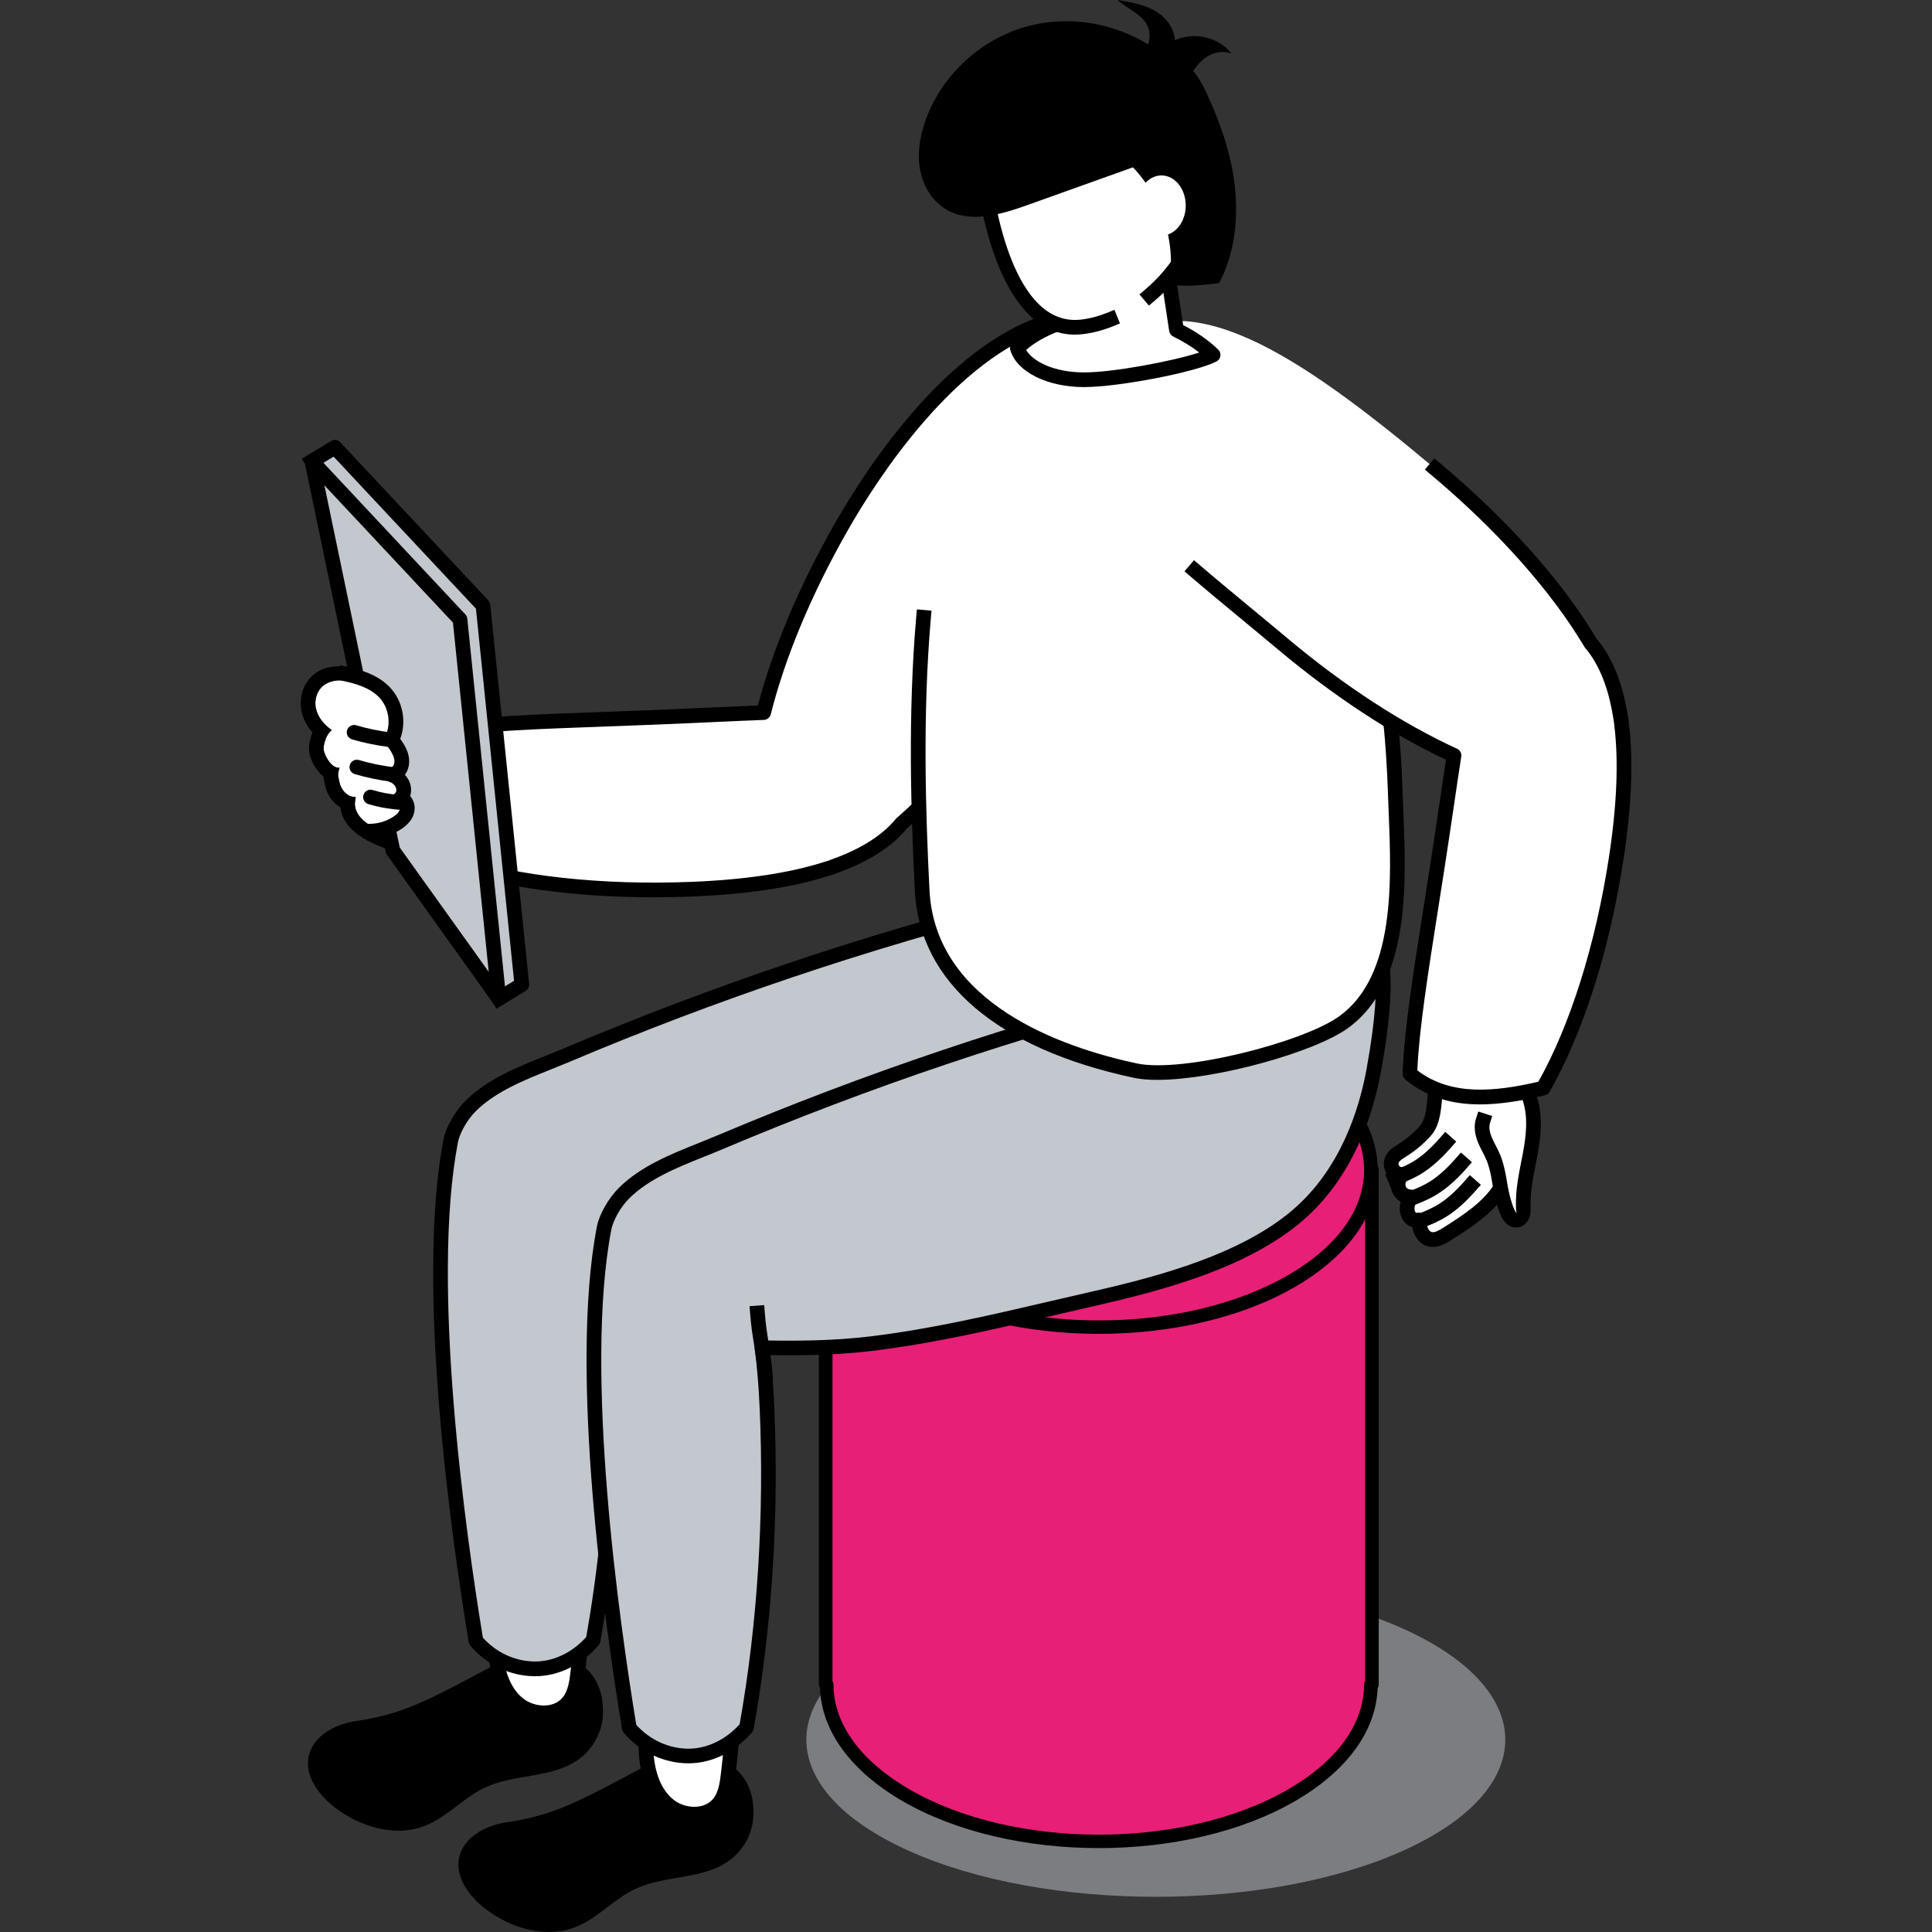 <svg xmlns="http://www.w3.org/2000/svg" viewBox="0 0 800 800"><rect x="0" y="0" width="800" height="800" fill="#333333" stroke="none"/><defs><style>.cls-1{fill:#fff;}.cls-2{fill:#e81f76;}.cls-3{fill:#c3c7ce;}.cls-4{isolation:isolate;}.cls-5{mix-blend-mode:multiply;opacity:.5;}</style></defs><g class="cls-4"><g id="Capa_1"><g><g><g class="cls-5"><path class="cls-3" d="M580.92,766.37c56.51-25.4,56.51-66.6,0-92-56.52-25.41-148.13-25.41-204.64,0-56.52,25.4-56.52,66.6,0,92,56.51,25.41,148.13,25.41,204.64,0Z"></path></g><path class="cls-2" d="M375.33,743.46c44,25.41,115.34,25.41,159.34,0,22.01-12.7,33.01-29.35,33.01-45.99h.41v-212.95h-226.19v212.95h.42c0,16.64,11,33.29,33.01,45.99Z"></path><path d="M373.92,745.9c22.36,12.91,51.72,19.36,81.08,19.36,29.36,0,58.72-6.46,81.08-19.36,21.57-12.46,33.72-29.06,34.37-46.91,.29-.44,.45-.96,.45-1.52v-212.95c0-1.56-1.26-2.82-2.82-2.82h-226.19c-1.55,0-2.81,1.26-2.81,2.82v212.95c0,.49,.16,.94,.44,1.34,.58,17.91,12.74,34.59,34.39,47.09Zm-29.2-49.75v-208.82h220.56v208.65c-.27,.42-.43,.94-.43,1.48,0,16.33-11.21,31.8-31.59,43.56-43.15,24.91-113.38,24.91-156.53,0-20.38-11.76-31.6-27.23-31.6-43.56,0-.47-.15-.92-.41-1.31Z"></path><path class="cls-2" d="M534.67,530.52c44-25.41,44-66.6,0-92-43.99-25.41-115.34-25.41-159.34,0-44,25.4-44,66.59,0,92,44,25.41,115.34,25.41,159.34,0Z"></path><path d="M455,552.32c29.36,0,58.72-6.45,81.08-19.36,22.19-12.81,34.41-30.02,34.41-48.44s-12.22-35.63-34.41-48.44c-44.7-25.81-117.45-25.81-162.16,0-22.19,12.81-34.41,30.01-34.41,48.44s12.21,35.62,34.41,48.44c22.36,12.91,51.72,19.36,81.08,19.36Zm-109.87-67.8c0-16.34,11.23-31.8,31.6-43.57,43.17-24.91,113.39-24.91,156.53,0,20.37,11.76,31.59,27.23,31.59,43.57s-11.21,31.8-31.59,43.56c-43.15,24.91-113.38,24.91-156.53,0-20.38-11.76-31.6-27.23-31.6-43.56Z"></path></g><g><path d="M206.81,688.42c-10.64,5.4-22.94,12.47-33.95,17.16-9.57,4.08-17.22,5.83-25.71,7.11-8.51,1.26-17.49,6.15-19.31,14.44-1.82,8.3,4.23,16.33,11.06,21.5,10.47,7.92,24.83,12.2,37.09,7.39,9.16-3.59,15.85-11.62,24.74-15.8,12.46-5.85,28.24-3.74,39.23-11.96,5.75-4.3,9.41-11.2,9.7-18.31,1.11-26.44-26.81-29.66-42.86-21.52Z"></path><g><path class="cls-1" d="M199.63,313.85c-3.55-6.86-8.17-13.28-14.28-18.07-11.14-8.74-25.93-11.17-40.01-13.3-3.56-.54-7.45-1.02-10.56,.79-3.32,1.95-4.77,6.24-3.99,9.98,.76,3.74,3.42,6.9,6.6,9.08-2.38,1.68-3.65,6.3-3.34,8.29,.38,2.38,3.26,7.68,6.54,7.29-.95,3.13-.65,2.92,0,6.13,.65,3.21,3.5,6.24,6.81,5.94-2.76,9.31,8.78,13.84,15.81,16.13,8.86,2.89,18.78,2.5,27.46-.88,4.33-1.68,8.53-4.21,10.94-8.13,2.14-3.48,2.66-7.76,2.09-11.78-.58-4.02-2.19-7.84-4.05-11.46Z"></path><path d="M205.03,311.07c-4.37-8.46-9.73-15.21-15.92-20.07-12.7-9.96-29.42-12.5-42.85-14.53-1.79-.27-3.87-.56-5.99-.56-3.32,0-6.12,.69-8.54,2.11-5.41,3.16-8.24,9.93-6.88,16.46,.65,3.18,2.22,6.19,4.54,8.82-1.26,2.99-1.66,6.17-1.33,8.26,.43,2.77,2.5,7.29,5.89,10.06,.06,.72,.21,1.47,.41,2.37l.28,1.26c.79,3.9,3.19,7.2,6.31,9.1,.66,6.03,5.5,12.69,20.37,17.54,4.55,1.48,9.34,2.23,14.26,2.23,5.89,0,11.86-1.11,17.28-3.23,6.45-2.51,11.13-6.07,13.92-10.61,2.72-4.41,3.76-10.04,2.91-15.83-.77-5.39-3.03-10.22-4.66-13.38Zm-3.43,26.03c-2.41,3.92-6.61,6.45-10.94,8.13-4.78,1.86-9.93,2.81-15.08,2.81-4.2,0-8.4-.64-12.38-1.93-7.04-2.29-18.57-6.82-15.81-16.13-.16,.02-.31,.02-.46,.02-3.11,0-5.72-2.9-6.34-5.96-.65-3.21-.95-3,0-6.13-.11,.01-.22,.02-.34,.02-3.13,0-5.83-5.01-6.2-7.31-.31-1.99,.96-6.61,3.35-8.29-3.18-2.18-5.84-5.34-6.6-9.08-.78-3.74,.66-8.03,3.99-9.98,1.66-.97,3.54-1.28,5.49-1.28,1.69,0,3.41,.24,5.08,.49,14.08,2.13,28.87,4.56,40.01,13.3,6.11,4.79,10.73,11.21,14.28,18.07,1.86,3.63,3.47,7.44,4.05,11.46,.58,4.03,.06,8.31-2.09,11.78Z"></path><g><path class="cls-1" d="M485.76,136.78c-42.72-33.48-100.33,16.43-137.33,81.26-15.51,27.18-26.45,54.03-32.23,77.02-13.55,.52-29.19,1.34-47.12,2.04-36.65,1.43-66.57,2.01-87.56,5.26-9.88,17.52-3.69,36.61,4.58,54.6,25.26,8.31,60.75,12.76,99.96,11.23,23.46-.91,41.69-3.85,55.62-8.25,1.62-.45,3.28-1.03,4.99-1.71,12.57-4.64,21.19-10.61,26.72-17.4,19.7-17.01,41.06-43.63,59.48-75.89,37-64.83,86.47-101.84,52.89-128.17Z"></path><path d="M251.4,300.8l17.8-.66c9.36-.36,18.1-.76,26.24-1.14,7.45-.34,14.4-.66,20.88-.9,1.34-.05,2.49-.99,2.83-2.29,5.97-23.76,17.01-50.13,31.92-76.26,12.05-21.12,44.41-71.56,84.45-83.7l2.91-.88-1.77-5.82-2.91,.88c-42.13,12.78-75.54,64.76-87.95,86.51-14.72,25.8-25.75,51.88-31.97,75.58-5.84,.23-12.05,.51-18.64,.81-8.14,.38-16.86,.77-26.21,1.14l-17.78,.66c-28.15,1.02-52.46,1.9-70.12,4.63-.92,.14-1.72,.7-2.18,1.51-10.61,18.81-4.13,38.69,4.46,57.37,.35,.77,1.01,1.35,1.82,1.62,23.2,7.63,53.13,11.69,85.54,11.69,5.11,0,10.28-.1,15.49-.31,22.6-.88,41.58-3.7,56.31-8.36,1.73-.48,3.5-1.09,5.23-1.79,12.43-4.58,21.86-10.75,27.67-17.95,20.79-17.96,42.14-45.2,60.12-76.69l1.5-2.64-5.27-3.01-1.51,2.64c-17.64,30.9-38.53,57.58-59.18,75.48-5.49,6.73-14.04,12.27-25.5,16.5-1.6,.64-3.15,1.19-4.77,1.64-14.32,4.52-32.76,7.25-54.82,8.11-36.98,1.43-71.59-2.34-97.64-10.67-7.43-16.41-12.89-33.64-4.83-49.35,17.19-2.51,40.76-3.36,67.92-4.34Z"></path></g><g><polygon class="cls-3" points="138.67 185.21 129.14 190.99 144.7 214.24 172.19 346.38 202.99 389.42 206.56 413.51 216.08 407.73 200 250.72 138.67 185.21"></polygon><polygon class="cls-3" points="129.14 190.99 162.67 352.16 206.56 413.51 190.48 256.5 129.14 190.99"></polygon></g><g><path d="M202.23,248.64l-61.34-65.51c-.98-1.04-2.55-1.26-3.8-.52l-12.12,7.36,3.15,5.19,10.01-6.08,58.95,62.97,15.78,154.08-10.47,6.36,3.15,5.19,12.12-7.36c1-.61,1.56-1.74,1.44-2.91l-16.09-157c-.06-.66-.35-1.28-.79-1.77Z"></path><path d="M192.7,254.42l-61.33-65.51c-.94-1-2.42-1.25-3.62-.62-1.21,.63-1.85,1.98-1.57,3.32l33.53,161.18c.08,.41,.25,.8,.51,1.15l43.88,61.34c.58,.81,1.51,1.27,2.47,1.27,.36,0,.72-.06,1.07-.19,1.29-.48,2.09-1.78,1.95-3.15l-16.09-157.01c-.06-.66-.35-1.28-.8-1.77Zm-27.18,96.49l-31.19-149.95,53.23,56.86,14.81,144.6-36.86-51.51Z"></path></g><g><path class="cls-1" d="M152.7,285.26c-4.43-3.52-16.81-5.7-19.01,0-2.05,5.31,2.68,11.29,6.33,15.51,4.27,4.95,11.65,6.89,17.76,4.67,2.29-.83,4.55-2.39,5.26-4.74,.47-1.56,.21-3.27-.31-4.81-1.62-4.75-6.14-7.54-10.03-10.63Z"></path><path class="cls-1" d="M154.24,304.95c-3.99-1.47-13.57-4.79-15.78-.58-2.05,3.92-.56,8.92,3.09,12.04,4.27,3.65,11.65,5.08,17.76,3.45,2.29-.62,4.54-1.76,5.26-3.5,.47-1.15,.21-2.41-.31-3.55-1.62-3.51-5.57-6.21-10.03-7.85Z"></path><path class="cls-1" d="M156.83,319.41c-3.62-.88-12.29-2.83-13.94,.73-1.54,3.32,.12,7.24,3.53,9.48,4.02,2.62,10.62,3.21,15.9,1.42,1.98-.67,3.89-1.77,4.41-3.23,.34-.96,.02-1.96-.52-2.84-1.67-2.71-5.33-4.58-9.37-5.57Z"></path><path class="cls-1" d="M158.97,330.41c-2.96-.72-10.04-2.31-11.4,.6-1.26,2.72,.09,5.92,2.9,7.75,3.29,2.14,8.68,2.63,13,1.16,1.62-.55,3.18-1.45,3.6-2.64,.28-.79,.01-1.6-.42-2.32-1.37-2.22-4.36-3.75-7.67-4.56Z"></path></g><path d="M161.48,303.24c-4.72-.6-9.44-1.57-14-2.92-1.61-.48-3.3,.45-3.77,2.06-.47,1.61,.44,3.3,2.05,3.77,4.87,1.43,9.9,2.48,14.97,3.12,.13,.01,.25,.02,.38,.02,1.51,0,2.81-1.12,3.01-2.66,.2-1.66-.97-3.18-2.64-3.4Z"></path><path d="M162.64,317.64c-4.73-.6-9.44-1.58-14.01-2.93-1.63-.48-3.3,.45-3.78,2.06-.47,1.61,.45,3.3,2.06,3.77,4.88,1.43,9.91,2.49,14.97,3.12,.14,.02,.25,.03,.38,.03,1.51,0,2.82-1.12,3.01-2.66,.21-1.67-.96-3.19-2.63-3.4Z"></path><path d="M165.21,329.21l-.71-.09c-4.34-.54-5.97-.75-10.22-2-1.62-.48-3.3,.45-3.78,2.06-.47,1.61,.44,3.3,2.05,3.78,4.74,1.39,6.76,1.65,11.18,2.2l.71,.09c.13,.01,.25,.03,.39,.03,1.5,0,2.81-1.12,3.01-2.66,.21-1.66-.97-3.19-2.63-3.4Z"></path></g><path class="cls-1" d="M203.31,641.7c-1.9,5.44,.67,12.14,1.38,17.55,1.2,9.2-.26,18.51,.86,27.72,.88,7.21,3.69,14.59,9.54,18.99,5.85,4.39,15.21,4.64,20-.87,3.09-3.55,3.73-8.51,4.23-13.15,1.21-11.1,2.44-22.23,2.48-33.39,.03-6.02-.51-12.63-4.74-16.98-6.7-6.91-29.67-11.54-33.76,.13Z"></path><path d="M211.11,632.1c-5.43,1.19-9.11,4.16-10.66,8.59-1.66,4.74-.57,9.91,.4,14.47,.33,1.55,.65,3.06,.83,4.48,.59,4.45,.51,8.91,.43,13.63-.08,4.58-.16,9.32,.42,14.06h0c1.13,9.23,4.95,16.71,10.74,21.06,3.27,2.46,7.63,3.88,11.94,3.88,4.55,0,9.04-1.58,12.18-5.18,3.83-4.4,4.49-10.42,4.96-14.81,1.2-11,2.45-22.36,2.5-33.71,.03-6.56-.61-13.96-5.6-19.11-5.1-5.26-18.19-9.52-28.14-7.35Zm25.2,59.51c-.51,4.66-1.12,8.75-3.5,11.49-3.85,4.41-11.45,3.76-15.89,.43-6.01-4.51-7.82-12.55-8.35-16.93-.52-4.32-.45-8.64-.38-13.22,.08-4.73,.16-9.62-.48-14.52-.21-1.57-.56-3.24-.92-4.95-.84-3.97-1.71-8.07-.61-11.2,.83-2.37,2.93-3.94,6.23-4.66,7.55-1.66,18.67,1.72,22.48,5.65,3.47,3.57,3.91,9.51,3.88,14.85-.05,11.03-1.27,22.23-2.46,33.08Z"></path><path class="cls-3" d="M456.37,361.28c-29.01,8.83-58.22,16.92-87.3,25.5-31.79,9.38-63.2,19.96-94.17,31.71-15.49,5.87-30.85,12.04-46.1,18.49-13.38,5.67-25.17,11.03-35.67,21.43-9.3,9.21-10.29,31.18-4,42.62,13.01,23.67,31.34,20.46,57.03,20.95,15.01,.29,29.77,.17,44.73-1.6,31.54-3.74,62.37-11.81,93.27-18.81,28.09-6.37,62.09-15.7,83.88-34.33,17.69-15.12,27.51-37.59,31.65-60.32,18.24-100.21-33.37-48.59-43.32-45.64Z"></path><path class="cls-3" d="M247.15,499.85c-4.83-14.91-13.5-28.44-25.31-34.53-11.81-6.09-26.99-5.2-35.21,7.11-4.3,69.18-.76,139.13,10.46,207.06,6.47,7.57,15.55,11.52,24.37,11.56,8.82,.04,17.6-4.25,24.12-11.76,7.71-42.84,10.43-88.32,8.5-132.18-.7-16.08-2.09-32.36-6.92-47.27Z"></path><path d="M269.12,730.36c-10.65,5.4-22.95,12.48-33.95,17.17-9.58,4.08-17.22,5.83-25.72,7.1-8.5,1.27-17.49,6.16-19.3,14.44-1.83,8.3,4.22,16.34,11.05,21.51,10.47,7.92,24.83,12.21,37.09,7.39,9.16-3.6,15.85-11.62,24.75-15.81,12.45-5.84,28.24-3.73,39.22-11.96,5.75-4.3,9.41-11.21,9.71-18.32,1.1-26.44-26.82-29.66-42.86-21.52Z"></path><path class="cls-1" d="M265.62,683.65c-1.91,5.43,.67,12.14,1.38,17.55,1.2,9.2-.26,18.51,.85,27.72,.89,7.21,3.69,14.59,9.54,18.99,5.86,4.4,15.22,4.65,20-.86,3.09-3.54,3.73-8.51,4.23-13.15,1.22-11.1,2.43-22.23,2.48-33.4,.03-6.02-.52-12.63-4.74-16.98-6.69-6.91-29.67-11.54-33.76,.13Z"></path><path d="M273.42,674.06c-5.43,1.19-9.12,4.16-10.67,8.59-1.66,4.74-.56,9.91,.4,14.47,.33,1.55,.65,3.06,.84,4.48,.58,4.46,.51,8.91,.42,13.63-.07,4.58-.15,9.33,.42,14.06h0c1.14,9.22,4.95,16.7,10.73,21.05,3.27,2.46,7.64,3.88,11.95,3.88,4.54,0,9.04-1.58,12.17-5.18,3.82-4.38,4.47-10.41,4.96-14.81,1.21-11,2.45-22.36,2.5-33.71,.03-6.56-.61-13.96-5.59-19.11-5.11-5.26-18.23-9.53-28.14-7.35Zm25.19,59.5c-.51,4.67-1.12,8.76-3.5,11.49-3.84,4.4-11.45,3.76-15.89,.42-6.01-4.51-7.81-12.54-8.35-16.93-.52-4.32-.45-8.65-.37-13.23,.07-4.73,.16-9.62-.48-14.52-.21-1.56-.56-3.24-.92-4.95-.84-3.97-1.71-8.07-.61-11.2,.83-2.37,2.93-3.94,6.24-4.66,7.55-1.66,18.66,1.72,22.47,5.64,3.47,3.58,3.9,9.52,3.88,14.85-.05,11.03-1.27,22.23-2.46,33.07Z"></path><path d="M503.29,344.62c-10.18-6.75-25.07,3.01-34.91,9.47-2.92,1.91-5.95,3.9-7.19,4.27-.01,0-.01,0-.02,0-17.37,5.28-35.11,10.39-52.26,15.33-11.68,3.36-23.37,6.72-35.02,10.16-31.75,9.37-63.5,20.07-94.4,31.79-15.4,5.84-30.94,12.08-46.2,18.53-2.41,1.02-4.9,2.02-7.42,3.03-11.84,4.74-24.08,9.65-33.12,18.59-4.32,4.27-8.15,11.03-9.12,16.07-11.62,60.46,3.44,165.7,10.45,208.13,.09,.54,.33,1.05,.69,1.48,6.82,7.98,16.54,12.57,26.67,12.62h.13c9.65,0,19.23-4.66,26.29-12.81,.36-.41,.6-.91,.7-1.45,7.56-42.02,10.51-87.96,8.54-132.85-.38-8.41-.91-15.48-1.68-21.91,12.55,.18,27,.03,41.5-1.69,25.59-3.03,51.03-8.97,75.63-14.71,5.99-1.4,11.97-2.79,17.96-4.15,29.78-6.75,63.19-16.19,85.18-34.98,20.9-17.87,29.3-43.63,32.66-62.09,6.59-36.21,4.98-56.17-5.06-62.83Zm-.92,61.75c-3.18,17.48-11.08,41.84-30.63,58.55-20.98,17.93-53.51,27.09-82.57,33.67-6,1.36-12,2.76-17.99,4.16-24.44,5.7-49.71,11.6-74.96,14.59-15.51,1.83-31.05,1.83-44.19,1.58-1.17,.05-1.74,.35-2.33,1.02-.59,.67-.86,1.55-.73,2.43,.99,7.19,1.64,15.09,2.07,24.86,1.94,44.15-.93,89.31-8.31,130.67-5.84,6.43-13.5,10.09-21.15,10.09h-.1c-8.1-.04-15.9-3.62-21.53-9.87-7.02-42.66-21.69-146.04-10.33-205.14,.64-3.32,3.45-8.96,7.42-12.89,8.17-8.08,19.82-12.75,31.1-17.27,2.56-1.02,5.09-2.04,7.54-3.07,15.19-6.43,30.66-12.64,45.99-18.45,30.74-11.66,62.35-22.31,93.95-31.64,11.64-3.44,23.31-6.79,34.98-10.15,17.17-4.94,34.93-10.05,52.34-15.35,2.09-.62,4.9-2.46,8.78-5.01,7.99-5.25,21.38-14.01,28.21-9.49,5.2,3.44,9.84,16.08,2.44,56.68Z"></path><path class="cls-3" d="M310.67,535.92c-4.82-14.91-13.49-28.44-25.3-34.53-11.82-6.09-26.99-5.2-35.21,7.12-4.3,69.18-.76,139.13,10.46,207.06,6.47,7.56,15.55,11.52,24.37,11.55,8.82,.04,17.61-4.25,24.12-11.76,7.72-42.84,10.43-88.32,8.5-132.18-.7-16.08-2.1-32.36-6.93-47.27Z"></path><path class="cls-3" d="M525.59,397.35c-29.01,8.83-58.23,16.92-87.31,25.5-31.79,9.38-63.21,19.96-94.17,31.71-15.49,5.87-30.86,12.04-46.11,18.49-13.37,5.67-29.08,10.57-39.58,20.98-9.3,9.2-10.91,21.03-4.62,32.48,13.01,23.67,35.87,31.04,61.57,31.53,15.01,.29,29.77,.17,44.73-1.6,31.53-3.74,62.36-11.81,93.26-18.81,28.09-6.36,62.09-15.7,83.88-34.33,17.69-15.12,27.52-37.59,31.65-60.32,18.24-100.21-33.37-48.59-43.31-45.64Z"></path><path d="M566.82,380.7c-10.17-6.74-25.06,3.01-34.91,9.47-2.93,1.92-5.95,3.9-7.19,4.27,0,0-.01,0-.02,0-17.38,5.29-35.13,10.4-52.31,15.34-11.66,3.36-23.33,6.72-34.97,10.15-31.73,9.36-63.49,20.06-94.4,31.78-15.38,5.83-30.92,12.07-46.21,18.53-2.42,1.02-4.92,2.03-7.45,3.04-11.83,4.74-24.06,9.64-33.09,18.57-4.31,4.27-8.15,11.03-9.12,16.07-11.63,60.49,3.43,165.7,10.45,208.13,.09,.55,.32,1.06,.69,1.47,6.81,7.98,16.53,12.58,26.66,12.63h.13c9.66,0,19.23-4.67,26.29-12.81,.35-.41,.6-.91,.69-1.45,7.57-42.02,10.53-87.96,8.56-132.85-.37-8.41-.91-15.48-1.68-21.91,12.56,.18,27,.04,41.51-1.68,25.59-3.03,51.04-8.97,75.64-14.72,5.98-1.39,11.95-2.79,17.93-4.14,29.79-6.75,63.2-16.18,85.18-34.98,20.91-17.88,29.31-43.63,32.67-62.09,6.59-36.21,4.98-56.18-5.07-62.83Zm-.91,61.75c-3.18,17.48-11.08,41.83-30.64,58.56-20.97,17.93-53.51,27.08-82.57,33.67-6,1.36-11.98,2.76-17.97,4.16-24.44,5.7-49.72,11.61-74.97,14.6-15.52,1.84-31.05,1.84-44.2,1.58h-.05c-.87,0-1.69,.37-2.27,1.02-.59,.66-.86,1.55-.74,2.43,.98,7.19,1.64,15.09,2.07,24.86,1.94,44.15-.93,89.32-8.31,130.67-5.84,6.43-13.5,10.09-21.15,10.09h-.11c-8.1-.03-15.89-3.62-21.53-9.87-7.01-42.64-21.69-146.01-10.32-205.13,.64-3.32,3.46-8.97,7.42-12.89,8.16-8.07,19.81-12.74,31.07-17.26,2.56-1.03,5.11-2.04,7.56-3.09,15.21-6.43,30.68-12.64,46-18.45,30.75-11.67,62.36-22.31,93.95-31.64,11.63-3.43,23.28-6.79,34.94-10.14,17.17-4.95,34.95-10.06,52.38-15.36,2.09-.62,4.9-2.46,8.78-5.01,7.99-5.24,21.38-14.01,28.21-9.48,5.2,3.44,9.84,16.07,2.44,56.68Z"></path><path class="cls-1" d="M557.58,215.24c-8.13-22.44-21.49-45.94-39.8-62.27-17.18-15.31-38.72-24.34-64.43-20.47-14.89,2.24-27.92,9.54-37.7,18.96-3.06,2.97-5.85,6.23-8.3,9.54-10.11,13.85-14.66,29.9-17.96,45.72-10.8,52.73-10.23,108.77-7.5,162.01,1.08,21.76,12.74,38.77,30.71,51.33,15.41,10.94,35.48,18.57,57.48,23.28,9.78,2.08,27.01,0,43.84-3.98,17.57-4.21,34.69-10.43,42.53-16.16,26.84-19.47,22.24-66.64,21.32-95.03-1.24-38.32-7.04-76.74-20.18-112.92Z"></path><path d="M580.79,328.04c-1.37-42.09-8.22-80.4-20.35-113.84-16.77-46.28-53.8-92.83-107.53-84.7l-3,.45,.91,6.01,3-.46c50.02-7.53,84.95,36.76,100.91,80.77,11.9,32.84,18.63,70.52,19.98,111.97,.08,2.48,.19,5.1,.3,7.84,1.18,28.64,2.81,67.87-20.37,84.68-14.83,10.76-64.95,23.64-83.94,19.58-31.03-6.65-83.45-24.82-85.82-71.76-1.58-31.39-2.93-72.56,.57-112.69l.27-3.03-6.06-.53-.26,3.03c-3.55,40.5-2.18,81.95-.59,113.53,1.91,37.8,34.09,65.29,90.62,77.4,2.75,.59,6.06,.86,9.78,.86,24.09,0,65.11-11.39,79-21.46,25.81-18.73,24.12-59.84,22.86-89.86-.11-2.72-.22-5.32-.29-7.78Z"></path><g><path class="cls-1" d="M624.41,445.74c-3.09,.13-5.51,2.77-6.8,5.55-2.47,5.33-2.12,11.49-1.36,17.3,.76,5.81,1.71,11.75,3.52,17.33,1.72,5.31,2.12,10.81,4.44,16.04,.71,1.61,1.94,3.44,3.72,3.3,1.21-.09,2.17-1.15,2.54-2.3,.38-1.15,.29-2.38,.26-3.59-.22-8.06,1.97-15.96,3.3-23.91,1.32-7.95,1.72-16.47-1.84-23.72-1.52-3.1-4.3-6.14-7.78-6Z"></path><path class="cls-1" d="M628.76,440.94c-1.59-1.52-3.57-2.57-5.53-3.6-3.14-1.65-6.33-3.32-9.78-4.19-3.47-.86-7.28-.86-10.45,.74-3.83,1.93-6.21,5.91-7.36,9.99-1.15,4.08-1.25,8.37-1.71,12.58-.46,4.21-.98,8.8-3.85,11.96-2.78,3.06-6,5.75-9.5,7.95-1.58,.99-3.32,1.99-4.12,3.66-.68,1.43-.51,3.21,.42,4.49,.93,1.28,2.34,1.93,3.94,1.74-1.68,1.43-2.35,3.92-1.61,5.98,.74,2.07,2.62,3.31,4.84,3.38-.66,1.29-1.21,2.66-1.36,4.1-.15,1.44,.14,2.96,1.01,4.12,.88,1.16,2.26,1.64,3.69,1.34,.21,1.55,.43,3.11,1.05,4.54,.63,1.43,1.71,2.74,3.2,3.28,2.52,.92,5.24-.56,7.51-1.99,8.92-5.61,18.21-11.59,23.29-20.75,7.33-13.22,4.17-29.82,9.39-43.98,.76-2.05-1.48-3.83-3.06-5.35Z"></path><path d="M634.16,449c.14-.56,.31-1.12,.51-1.66,1.38-3.73-1.56-6.48-3.32-8.13l-.49-.46c-1.91-1.83-4.19-3.04-6.21-4.1-3.27-1.71-6.65-3.49-10.46-4.45t0,0c-4.59-1.14-9.04-.79-12.56,.98-4.19,2.11-7.35,6.33-8.91,11.88-.93,3.33-1.22,6.68-1.51,9.93-.09,1.05-.18,2.1-.29,3.15-.4,3.65-.84,7.78-3.08,10.24-2.59,2.86-5.59,5.36-9.22,7.64-1.68,1.05-3.78,2.36-4.9,4.71-1.16,2.44-.88,5.42,.71,7.6,.51,.7,1.11,1.28,1.79,1.75-.49,1.69-.47,3.53,.12,5.2,.68,1.9,1.98,3.4,3.66,4.34-.16,.61-.27,1.2-.33,1.8-.25,2.35,.32,4.58,1.62,6.29,.91,1.19,2.13,2.01,3.49,2.38,.2,.94,.46,1.92,.88,2.87,1.04,2.39,2.8,4.13,4.94,4.91,.9,.33,1.79,.46,2.67,.46,3.14,0,5.97-1.78,7.49-2.74,7.36-4.63,14-9.04,19.12-14.72,.42,1.44,.92,2.88,1.56,4.32,2.1,4.71,5.06,5.2,6.73,5.09,2.35-.18,4.41-1.9,5.2-4.38,.5-1.53,.45-3.03,.41-4.61-.15-5.6,.93-11.13,2.07-16.98,.41-2.12,.82-4.23,1.18-6.35,1.14-6.81,2.15-16.87-2.11-25.55-.23-.47-.49-.94-.76-1.4Zm-3.12,25.95c-.34,2.07-.74,4.13-1.15,6.18-1.16,5.92-2.36,12.04-2.17,18.7,.02,.85,.05,1.65,.3,2.44-.12-.07-.54-.49-1.02-1.56-1.26-2.84-1.91-5.82-2.69-9.37-.26-1.2-1.22-2.12-2.43-2.34-1.18-.2-2.43,.32-3.1,1.35-4.69,7.32-12.4,12.53-21.25,18.08-1.72,1.09-3.63,2.14-4.84,1.71-.55-.2-1.1-.82-1.46-1.64-.45-1.04-.63-2.34-.82-3.75-.11-.84-.56-1.58-1.26-2.07-.51-.36-1.13-.56-1.75-.56-.21,0-.41,.02-.61,.06-.44,.12-.58-.09-.66-.19-.33-.45-.49-1.18-.4-1.97,.09-.85,.42-1.81,1.04-3.02,.48-.93,.44-2.03-.09-2.93-.53-.9-1.48-1.46-2.52-1.5-.48-.01-1.65-.18-2.08-1.37-.31-.87,0-2.03,.72-2.63,1.03-.87,1.36-2.3,.82-3.54-.53-1.22-1.77-1.98-3.14-1.8-.29,.02-.73,.02-1.13-.52-.27-.37-.33-.96-.13-1.38,.36-.75,1.51-1.47,2.98-2.39,3.76-2.36,7.18-5.22,10.14-8.48,3.57-3.93,4.16-9.34,4.63-13.68,.12-1.09,.21-2.18,.3-3.27,.27-3.11,.53-6.04,1.3-8.81,1.07-3.83,3.19-6.78,5.8-8.1,2.21-1.12,5.17-1.3,8.34-.5,3.12,.78,6.17,2.38,9.11,3.93,1.74,.91,3.54,1.86,4.83,3.1l.55,.52c.56,.53,1.61,1.51,1.77,1.59-.33,.89-.57,1.8-.82,2.72l-.2,.76c-.25,.89-.08,1.85,.47,2.61,.4,.55,.76,1.15,1.05,1.75,3.49,7.11,2.57,15.9,1.57,21.88Z"></path><path d="M606.61,488.88c-8.03,9.15-12.92,11.15-18.57,13.45l-4.3,1.77,2.33,5.61,4.26-1.76c5.84-2.38,11.88-4.84,20.86-15.07l2-2.28-4.57-4.01-2.01,2.29Z"></path><path d="M602.91,479.54c-8.03,9.16-12.92,11.15-18.57,13.45l-4.29,1.77,2.33,5.61,4.26-1.76c5.84-2.38,11.88-4.84,20.85-15.08l2.01-2.29-4.57-4.01-2.01,2.29Z"></path><path d="M596.43,470.99c-8.03,9.16-12.92,11.15-18.57,13.45l-4.29,1.78,2.32,5.61,4.26-1.76c5.84-2.38,11.87-4.84,20.85-15.08l2-2.29-4.57-4.01-2,2.28Z"></path><path d="M621.18,478.17c-.55-1.33-1.2-2.6-1.86-3.88-.59-1.13-1.18-2.27-1.66-3.45-.95-2.33-1.18-4.29-.69-5.82l.94-2.89-5.78-1.88-.93,2.89c-.95,2.94-.67,6.31,.84,10,.55,1.35,1.21,2.64,1.89,3.94,.57,1.12,1.16,2.24,1.64,3.41,1.61,3.86,2.5,9.78,3.1,14.51l.38,3.02,6.03-.77-.38-3.02c-.64-5.1-1.63-11.54-3.51-16.07Z"></path></g><path d="M318.24,555.77c-.61-3.78-1.19-7.35-1.56-12.33l-.24-3.03-6.06,.46,.23,3.03c.4,5.24,1.02,9.1,1.63,12.84,.61,3.79,1.18,7.37,1.56,12.37l.23,3.04,6.06-.46-.22-3.03c-.41-5.27-1.03-9.14-1.63-12.89Z"></path><g><path class="cls-1" d="M670.75,295.28c-2.23-13.06-6.53-22.54-12.24-29.19-13.19-22.3-35.62-48.05-64.23-72.02-57.49-48.15-102.87-78.27-135.45-50.75-41.43,35.01,15.25,75.48,72.73,123.63,24.1,20.19,48.74,35.88,70.52,45.84-2.06,13.22-4.2,28.53-6.91,46.03-5.54,35.77-10.65,64.87-11.4,85.81,15.56,12.9,35.73,10.54,55.21,5.94,13.06-22.89,24.23-56.42,30.16-94.7,3.54-22.9,4.08-41.1,2.36-55.44-.14-1.65-.41-3.37-.76-5.15Z"></path><path d="M673.76,294.77c-2.21-12.92-6.57-23.23-12.62-30.22-13.94-23.57-36.98-49.42-64.9-72.8l-2.33-1.95-3.9,4.66,2.33,1.95c27.41,22.95,49.98,48.25,63.88,71.67,5.64,6.57,9.53,15.9,11.56,27.81,.33,1.66,.57,3.27,.72,4.92,1.77,14.73,.98,33.1-2.34,54.61-5.59,36.09-15.93,68.87-29.15,92.5-17.77,4.08-35.98,6.11-50.13-4.7,.77-17.09,4.39-40.03,8.56-66.48l2.73-17.45c1.42-9.14,2.68-17.69,3.86-25.66,1.07-7.27,2.07-14.06,3.05-20.36,.21-1.35-.5-2.67-1.73-3.23-22.53-10.31-46.68-26.01-69.84-45.41-4.89-4.11-9.79-8.15-14.62-12.15-7.63-6.31-15.11-12.5-22.17-18.54l-2.3-1.98-3.95,4.62,2.31,1.97c7.09,6.07,14.58,12.27,22.25,18.61,4.82,3.99,9.7,8.03,14.59,12.12,22.86,19.15,46.71,34.78,69.13,45.31-.87,5.67-1.77,11.72-2.71,18.15-1.17,7.95-2.44,16.49-3.85,25.62l-2.73,17.43c-4.32,27.44-8.07,51.13-8.69,68.74-.03,.94,.37,1.85,1.09,2.45,9.29,7.7,19.91,10.33,30.99,10.33,8.81,0,17.91-1.67,26.86-3.78,.82-.19,1.52-.72,1.94-1.45,13.89-24.34,24.73-58.34,30.53-95.74,3.41-22.06,4.21-40.99,2.38-56.17-.15-1.76-.43-3.6-.78-5.41Z"></path></g><path class="cls-1" d="M483.32,111.33h-45.65v22.85c-6.39,2.44-12.43,5.82-16.39,10.01,2.07,6.81,12.45,13.05,27.58,13.05,13.91,0,45.44-6.13,53.48-10.27-4.1-4.01-9.37-7.52-15.19-10.34l-3.84-25.29Z"></path><path d="M489.92,134.6l-3.59-23.73c-.22-1.49-1.5-2.58-3.01-2.58h-45.65c-1.68,0-3.04,1.36-3.04,3.04v20.79c-5,2.09-11.19,5.35-15.56,9.98-.75,.8-1.01,1.93-.7,2.97,2.73,8.95,15.28,15.21,30.49,15.21,14.42,0,46.22-6.15,54.87-10.61,.87-.45,1.47-1.28,1.61-2.25,.15-.96-.18-1.94-.87-2.62-3.85-3.77-8.85-7.28-14.56-10.19Zm-41.06,19.6c-12.47,0-21.16-4.54-23.96-9.29,3.31-2.96,8.05-5.67,13.86-7.89,1.17-.45,1.95-1.58,1.95-2.84v-19.81h39.99l3.44,22.71c.16,.99,.78,1.84,1.69,2.28,4,1.95,7.65,4.19,10.75,6.61-11.2,3.64-35.57,8.24-47.72,8.24Z"></path><path class="cls-1" d="M444.97,20.57c-25.84,2.94-41.81,17.77-38.16,48.96,3.64,31.19,15.31,68.75,41.16,65.82,25.84-2.94,54.04-32.43,50.4-63.62-3.64-31.19-27.54-54.1-53.39-51.16Z"></path><path d="M444.62,17.55c-14.8,1.68-25.85,7.01-32.85,15.84-7.09,8.93-9.77,21.21-7.99,36.5,1.93,16.46,10.49,68.67,41.28,68.67,1.05,0,2.14-.06,3.24-.19,4.15-.47,8.4-1.58,12.64-3.3l2.82-1.14-2.29-5.63-2.81,1.14c-3.73,1.51-7.45,2.49-11.05,2.9-27.87,3.2-35.97-47.54-37.79-63.15-1.59-13.62,.66-24.39,6.72-32.01,5.96-7.51,15.64-12.08,28.77-13.58,24.01-2.7,46.58,19.01,50.03,48.49,1.58,13.48-3.32,28.1-13.45,40.09-2.35,2.79-4.96,5.4-7.75,7.76l-2.32,1.96,3.92,4.64,2.32-1.96c3.05-2.57,5.91-5.43,8.48-8.48,11.2-13.27,16.61-29.57,14.84-44.72-3.84-32.8-29.29-56.98-56.76-53.82Z"></path><path d="M499.39,38.04c-2.71-5.83-6.63-12.24-13.07-13.14-5.59-.77-10.74,3.03-14.56,7.13-5.93,6.34-10.46,13.93-13.22,22.1-.85,2.52-1.53,5.24-.79,7.79,.74,2.55,5.28,4.65,7.88,3.99,14.54,12.77,21.75,33.15,18.45,52.07,6.83,.6,14.02,.29,20.79-.85,6.38-12.11,7.96-26.51,6.44-40.07-1.51-13.56-6.15-26.63-11.92-39.03Z"></path><path d="M486.44,16.67c-.1-5.21-3.91-9.8-8.52-12.36-4.61-2.55-9.94-3.45-15.16-4.31,2.11,2.01,4.72,3.41,7.12,5.08,2.39,1.67,4.68,3.74,5.63,6.48,1.16,3.34,.14,7.02-1.22,10.28-1.51,3.65,2.29,8.63,4.61,11.84,2.32,3.21,7.19,4.98,10.43,2.68,1.63-1.15,2.52-3.04,3.47-4.78,1.71-3.12,3.89-6.1,6.9-8.04,3.02-1.94,6.97-2.7,10.28-1.3-5.43-6.91-15.5-9.23-23.54-5.57Z"></path><path class="cls-1" d="M480.93,72.64c-5.55,0-10.05,5.58-10.05,12.46s4.5,12.46,10.05,12.46,10.06-5.58,10.06-12.46-4.5-12.46-10.06-12.46Z"></path><path d="M475.29,18.32c-14.81-9.09-33.38-12.02-50.23-7.34-19.38,5.39-35.64,20.67-42.04,39.5-2.18,6.42-3.27,13.33-2.01,19.99,1.25,6.65,5.08,13.01,11.03,16.4,9.97,5.69,22.52,1.93,33.35-1.94,19.02-6.8,38.04-13.6,57.06-20.41,.02-13.6,6.09-38.07-7.16-46.2Z"></path><path d="M169.85,329.63c.4-1.26,.49-2.67,.23-4.09-.32-1.75-1.19-3.4-2.43-4.73,.75-1,1.28-2.17,1.56-3.46,.53-2.47,.1-5.16-1.25-7.8-.74-1.46-1.45-2.57-2.24-3.62,2.72-7.23,1.05-15.79-4.37-21.43-4.92-5.13-12-7.19-17.63-8.42l-2.97-.64-1.29,5.94,2.97,.65c4.78,1.04,10.75,2.74,14.54,6.69,4.06,4.23,5.12,11.1,2.51,16.33-.54,1.08-.39,2.38,.39,3.31,1.24,1.49,1.92,2.49,2.66,3.96,.69,1.36,.95,2.7,.72,3.77-.2,.91-.88,1.73-1.58,1.9-1.33,.32-2.29,1.48-2.34,2.85-.05,1.37,.83,2.6,2.13,3.01,1.29,.4,2.39,1.59,2.62,2.82,.12,.66-.02,1.36-.33,1.62-.93,.77-1.36,2.02-1.02,3.18,.34,1.16,1.31,2,2.51,2.15,.06,.05,.23,.27,.34,.66,.12,.5-.06,1.2-.45,1.82-.47,.71-1.24,1.42-2.36,2.14-2.81,1.84-6.23,2.87-9.61,2.89l-3.03,.03,.05,6.08,3.04-.02c4.53-.03,9.09-1.41,12.88-3.88,1.83-1.2,3.18-2.48,4.12-3.92,1.34-2.06,1.8-4.48,1.26-6.62-.31-1.23-.88-2.31-1.64-3.16Z"></path></g></g></g></g></svg>